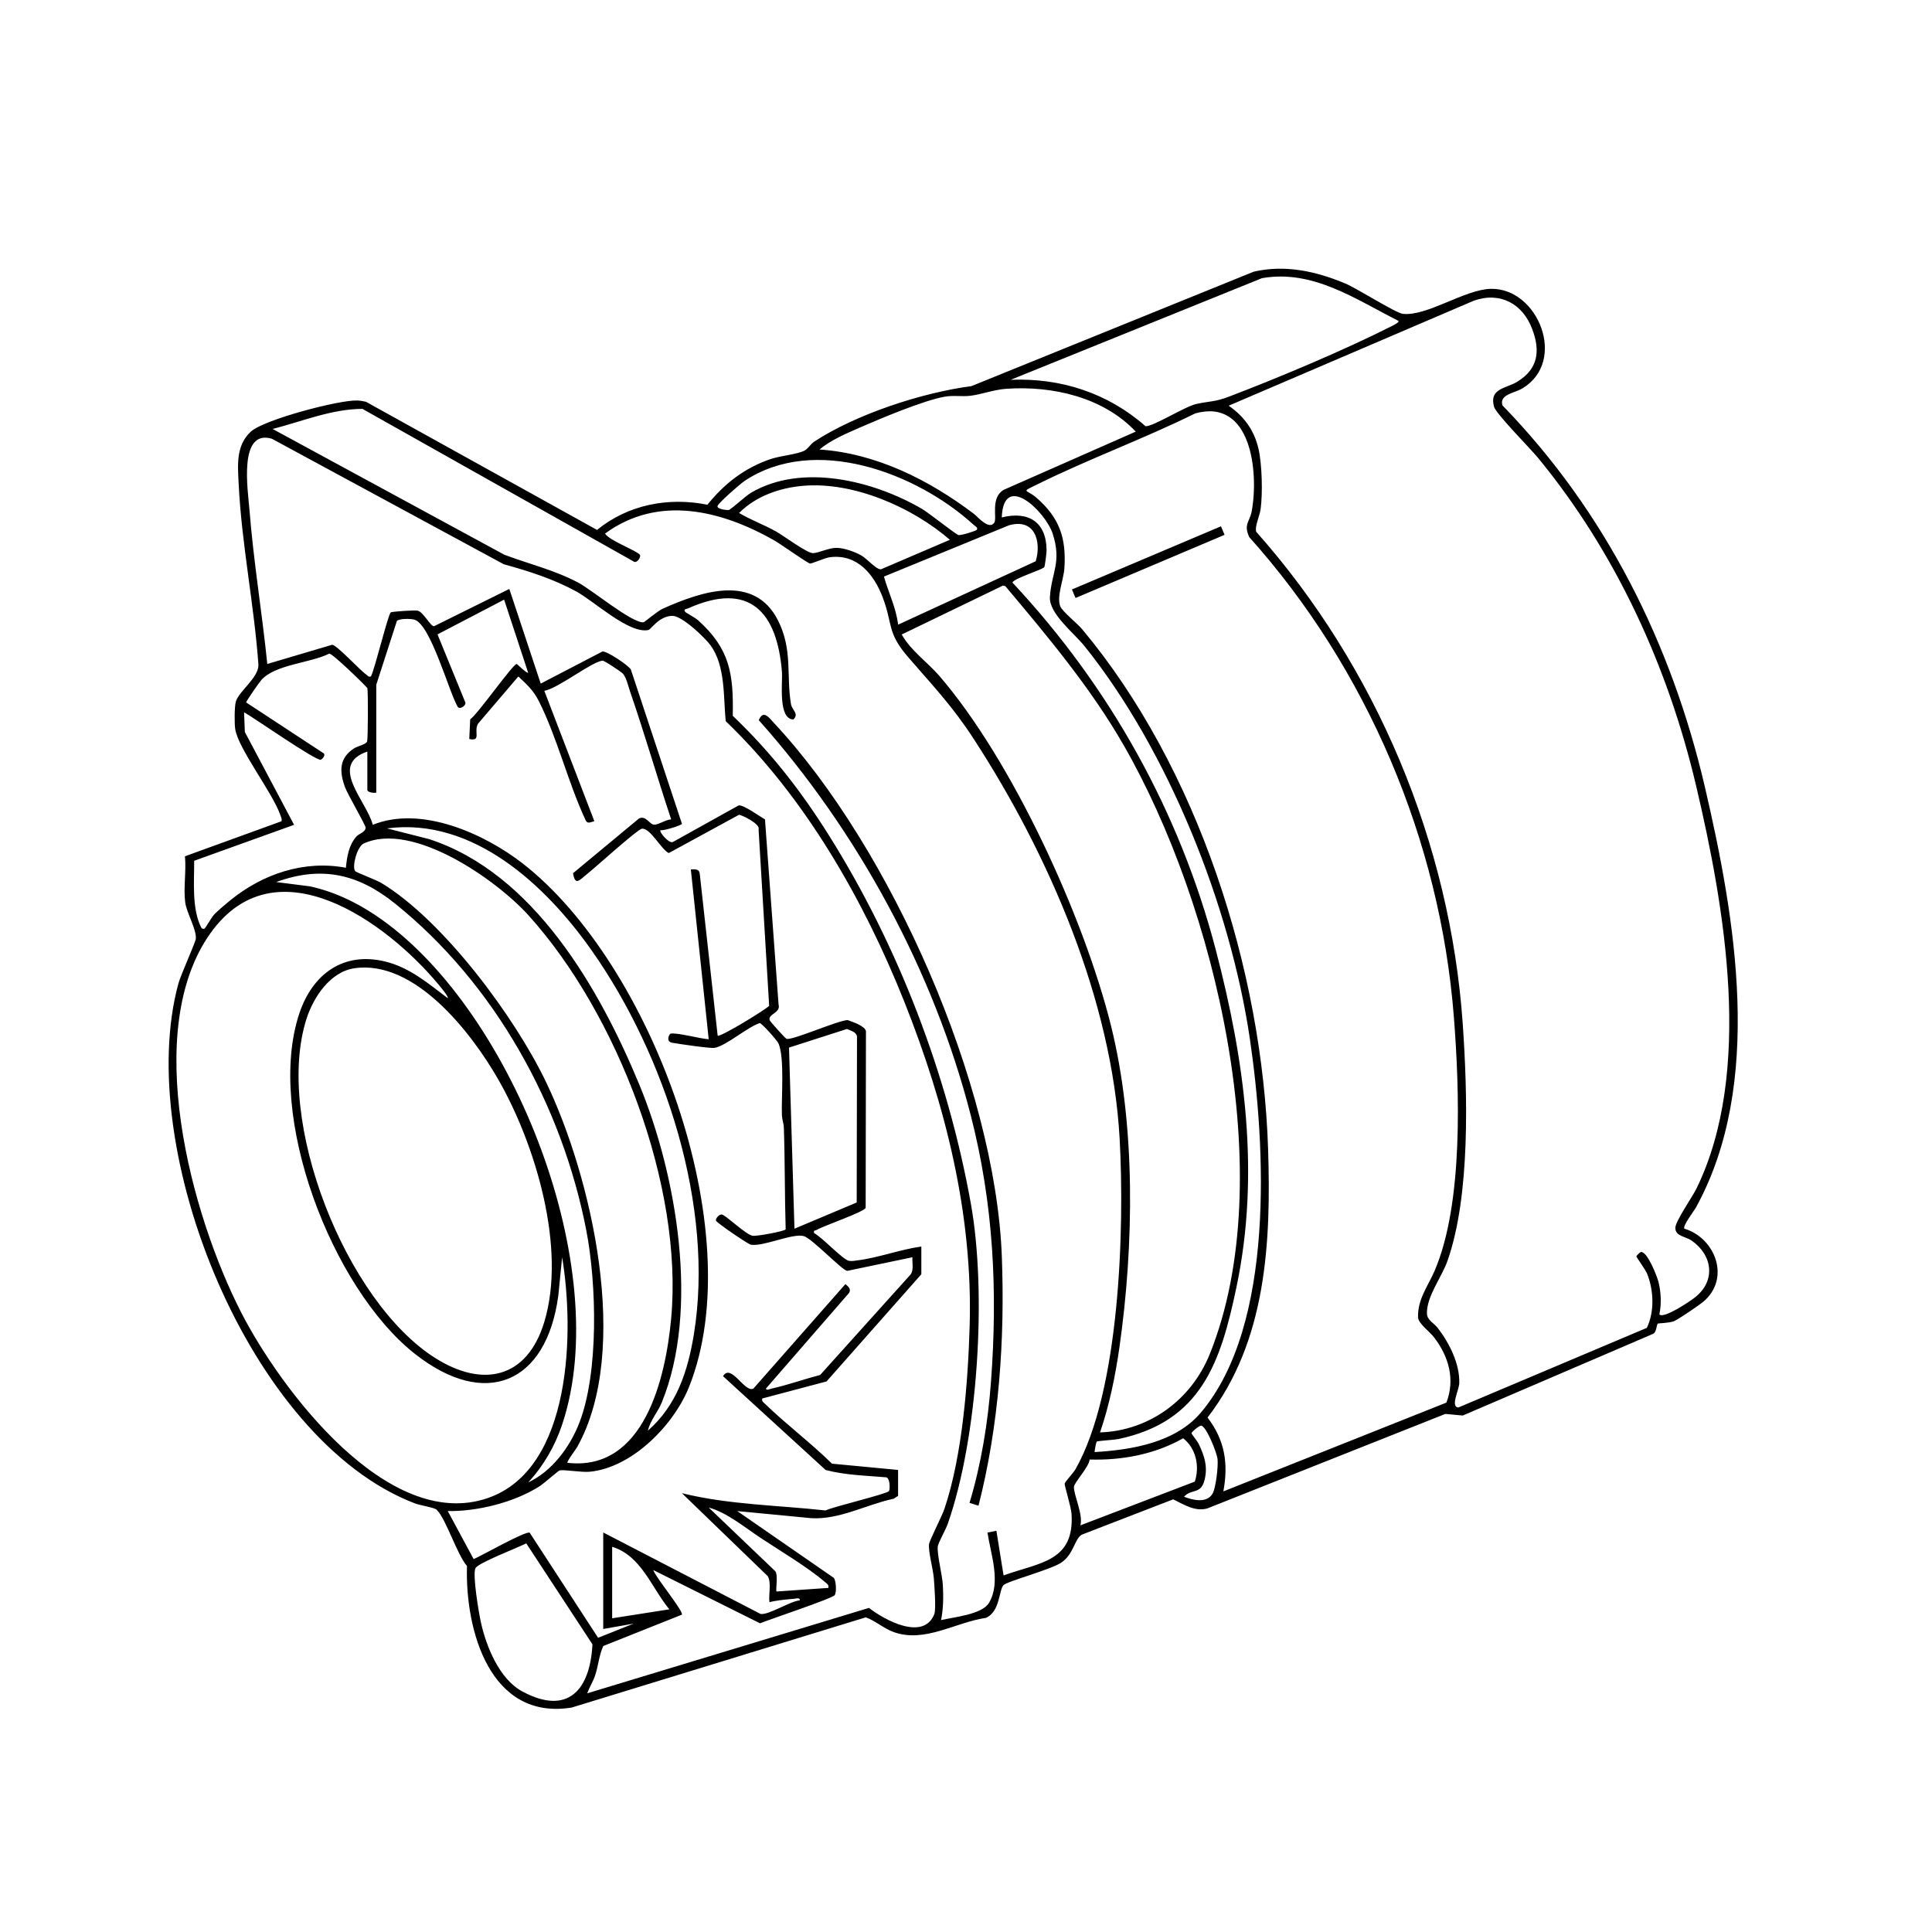 <svg viewBox="0 0 1080 1080" xmlns="http://www.w3.org/2000/svg" id="VECTOR">
  <defs>
    <style>
      .cls-1 {
        fill: #000000;
      }
    </style>
  </defs>
  <rect transform="translate(-71.72 275.46) rotate(-22.97)" height="5.17" width="90.48" y="311.6" x="596.64" class="cls-1"></rect>
  <g>
    <path d="M941.58,686.84c17.28,5.16,26.09,27.9,10.46,40.94-2.16,1.8-14.06,9.9-16.22,10.75-2.85,1.13-8.71,1.12-9.1,1.38-.71.48-.67,5.02-2.73,5.76l-106.29,45.62-9.74-.9-133.06,52.83c-6.94,1.95-13.17-2.24-19.09-5.08l-51.14,19.77c-4.04,2.51-4.51,10.98-11.39,15.58-6.04,4.05-30.3,10.43-32.33,12.63-2.6,2.82-1.87,14.72-9.72,18.25-17.26,2.55-34.18,14.11-51.46,8.03-5.73-2.01-10.18-6.27-15.8-8.3l-164.38,50.43c-45.71,7.38-59.64-43.23-58.54-79.13-5.58-6.4-11.81-26.58-16.98-31.46-1.32-1.24-9.26-2.44-12.01-3.49-92.91-35.38-157.48-198.71-132.32-290.68,1.41-5.16,9.69-23.12,9.76-25.21.17-5.56-5.19-14.31-5.96-20.11-1.06-8.02.65-17.57-.15-25.78l54.01-19.6c.28-1.38-.34-2.47-.78-3.71-4.43-12.47-23.41-36.81-25.13-47.79-.47-3.01-.47-12.73.38-15.48,1.8-5.81,12.69-13.25,12.6-20.39-2.37-33.36-9.41-67.66-11.04-100.94-.52-10.75-1.69-21.59,6.77-29.46,7.22-6.71,49.58-17.88,59.66-17.42,1.58.07,3.14.36,4.7.71l129.19,71.64c17.43-14.18,39.84-18.44,61.7-14.09,9.46-11.78,20.98-20.73,35.46-25.56,5.29-1.77,14.48-2.6,18.47-4.51,2.36-1.13,3.66-3.81,5.78-5.2,23.31-15.31,60.41-27.44,87.86-31.02l157.8-63.97c17.49-4.11,35.12-.2,51.32,6.65,6.62,2.8,28.1,16.48,32.09,16.91,13.53,1.46,34.55-13.66,49.13-13.98,26.56-.58,42.95,40.6,17.63,55.67-4.57,2.72-12.95,3.35-11.11,9.48,57.62,59.26,94.51,133.16,113.21,213.49,17.07,73.34,32.95,165.68-4.99,234.79-1.18,2.15-7.73,10.58-6.51,11.96ZM781.75,179.37c-23.96-12.06-47.89-28.9-76.3-23.87l-140.47,56.81c28.08-1.13,54.38,7.42,75.39,25.97,4.58.08,21.96-11.06,28.49-12.48,7.26-1.59,10.19-1.06,17.96-4.01,27.95-10.64,64.79-26.12,91.31-39.56.75-.38,4.23-2.05,3.62-2.86ZM927.6,734.8c2.56,2.51,17.2-7.41,19.91-9.55,11.85-9.33,9.79-23.74-2-31.84-3.36-2.3-8.99-2.28-9-7.04,0-3.62,9.6-17.36,11.92-22.14,31.7-65.28,15.74-157-.34-225.15-15.71-66.54-44.92-130.41-88.45-183.28-4.35-5.28-23.4-24.47-24.48-28.47-2.78-10.32,6.63-10.03,13.05-13.98,11.58-7.1,12.96-17.09,8.32-29.38-5.35-14.17-17.87-21.07-32.62-15.9l-137.07,58.72c8.66,5.99,14.36,13.85,16.7,24.26,1.96,8.69,2.35,24.7,1.15,33.56-.53,3.91-3.38,9.65-2.46,12.65,67.1,75.53,108.45,174.04,115.46,275.2,2.68,38.7,4.33,95.78-8.52,132.32-3.27,9.3-11.76,19.93-11.5,29.57.1,3.58,3.98,5.32,6.02,7.97,6.47,8.39,12.37,19.98,12.05,30.88-.12,3.92-5.11,13.23-.52,13.6l105.38-44.52c4.35-9.19,3.86-20.83.2-30.15-.98-2.49-6.04-9.23-6.03-9.81.01-.39,1.94-2.31,2.48-2.41,3.57-.67,9.19,13.87,9.9,16.86,1.42,5.96,1.65,12.05.45,18.02ZM634.9,241.29c-18.17-19.26-46.53-25.75-72.41-23.95-6.96.48-13.9,3.17-20.07,3.9-4.79.57-9.46-.37-14.45.53-11.88,2.14-35.83,12.22-47.58,17.36-7.6,3.33-15.89,6.83-22.3,12.15,31.83,2.14,61.3,17.03,86.38,36,2,1.51,8.48,9.35,11.37,4.81,1.64-2.57-2.31-13.74,5.21-18.26l73.85-32.55ZM338.21,298.26c2.27,3.94,18.19,9.68,19.54,11.95.71,1.2-1.83,5.05-3.6,3.63l-151.54-85.28c-17.21.08-33.7,6.99-50.2,11.24l129.5,70.29c13.92,5.23,28.09,8.57,41.34,15.61,7.65,4.06,30.24,22.82,36.46,22.16.67-.07,7.72-6.25,10.94-7.68,21.16-9.41,50.96-19.8,64.29,6.7,8.25,16.39,4.52,30.68,7.22,46.73.57,3.42,4.68,5.27,1.36,8.58-8.74-.16-5.97-20.91-6.41-26.5-2.67-33.8-18.34-50.95-52.54-35.57-.93.42-2.89.31-1.39,2.07.27.32,5.51,3.17,7,4.5,17.78,15.96,19.92,29.91,19.43,53.44,21.45,20.48,38.14,41.96,53.89,67.04,38.69,61.62,66.27,133.73,79.19,205.52,9.04,50.25,4.07,130.76-12.92,179.25-1.09,3.1-5.28,10.47-5.54,12.46-.57,4.29,2.56,16.18,2.84,21.72.32,6.29.3,13.44-1.04,19.52,7.23-1.68,22.97-3.13,26.82-9.63,6.83-11.52,1-27.07-.85-39.28l4.99-1.04,4.01,24.98c20.17-7.29,39.75-7.64,37.99-34.51-.24-3.59-4.01-15.89-3.83-16.8.22-1.1,4.87-5.99,5.98-7.94,24.91-43.72,27.54-135.01,24.74-184.97-4.34-77.43-39.59-158.81-81.46-223.23-12.27-18.88-22.69-29.56-36.89-46.02-11.7-13.56-8.44-18.14-13.98-32.97-4.89-13.08-14.32-24.74-29.7-22.73-2.7.35-10.17,3.68-11.07,3.53-1.34-.23-16.67-11.07-19.98-12.95-29.63-16.83-64.83-25.59-94.57-3.81ZM683.86,833.7l124.68-49.63c5.04-13.08,1.25-25.92-6.98-36.61-2.43-3.16-8.79-7.67-8.87-11.11-.24-10.15,5.51-17.28,9.22-25.86,16.22-37.59,13.98-101.31,10.81-142.02-7.68-98.63-48.58-194.78-114.38-268.23-3.33-7.32.27-8.34,1.4-14.59,3.94-21.7-.17-63.25-31.58-54.56-28.63,14.15-58.93,25.21-87.56,39.31-10.57,5.21-7.08,2.71-1.16,7.88,12.75,11.16,16.72,22.4,15.55,39.47-.43,6.28-4.48,15.82-2.28,21.19,1.26,3.06,9.46,9.49,12.2,12.77,64.78,77.47,100.73,190.5,103.96,290.64,1.68,52.06-.87,107.34-33.85,150.07,9.65,12.65,11.75,25.64,8.84,41.27ZM515.03,696.84v15.48l-52.98,59.91-35.93,9.53c-.38,1.66.53,2.02,1.51,2.97,11.96,11.6,25.56,21.76,37.46,33.47l36.95,3.51v14.49l-2.42,1.58c-15.3,3.27-30.17,11.75-46.02,10.9l-41.47-3.98,54.02,37.38c1.25,1.72,1.57,7.95.47,9.6-1.24,1.86-36.69,13.67-41.77,15.76l-59.66-29.77c1.18,3.93,17.18,23.28,15.98,24.95l-43.94,17.51c-2.39,5.23-2.73,11-4.55,16.43-1.18,3.52-3.17,6.59-4.45,10.03l157.53-47.76c8.64,6.74,30.41,18.66,36.5,3.55,1.09-2.7.07-16.27-.25-20.21-.41-4.97-3.12-14.76-2.69-18.87.24-2.25,7.22-15.61,8.71-20.08,9.95-29.78,13.07-70.49,14.01-101.88,1.86-62.57-13.54-123.61-36.52-181.35-22.64-56.9-55.55-114.38-99.86-156.87-1.32-13.55-.05-30.91-8.51-42.44-3.22-4.38-16.02-16.55-21.35-16.42-7.48.18-11.84,7.58-13.32,7.91-10.72,2.36-30.26-16.01-40.23-21.48-12.84-7.04-26.6-11.39-40.66-15.28l-129.63-70.16c-18.82-5.51-13.36,28.92-12.53,39.5,2.25,28.85,7.06,57.64,9.99,86.42l36.29-10.75c2.95.46,15.2,14.01,19.13,16.75.85.59.99,1.39,2.5.98,2.25-4.21,9.56-34.8,11.13-35.84.63-.42,13.62-1.38,15.16-.91,3.19.96,7.04,8.83,9,8.66l42.08-20.83,17.56,52.91,34.53-17.97c2.63-.18,14.35,7.66,15.84,10.05l28.57,86.27c.02.81-10.29,4.05-12.01,3.58-.93.88,4.83,7.77,6.99,6.59l36.71-20.42c2.6-.56,11.82,6.19,14.73,7.83l7.59,103.41c1.38,4.89-5.95,5.16-4.98,8.8.18.68,8.82,10.34,9.51,10.47,3.72.7,28.02-10.07,34-10.54,2.82,1.01,9.77,3.27,10.32,6.24l-.16,98.74c-.79,2.29-23.38,9.97-27.55,12.42-.84.49-1.65-.25-1.26,1.72,4.32,2.14,15.99,14.85,19.52,15.49,1.6.29,3.13-.06,4.7-.26,11.44-1.39,24.11-6.15,35.72-7.74ZM545.99,296.23c.97-1.31-.99-2.18-1.67-2.81-31.73-29.01-88.85-50.72-128.11-24.57-2.49,1.66-14.25,11.97-15.06,13.91s5.62,2.5,6.29,2.33c1.13-.28,9.6-8.01,12.38-9.64,28.54-16.75,68.55-6.71,95.51,8.98,3.91,2.28,18.83,14.21,20.4,14.64,1.5.4,9.86-2.33,10.26-2.86ZM448.89,271.57c-13.13,1.14-26.33,5.77-35.74,15.19,6.61,3.93,13.92,6.56,20.63,10.32,4.24,2.38,17.46,12.26,20.71,12.13s8.89-2.98,13.08-2.96,10.21,2.18,13.79,4.18c3.46,1.93,8.35,7.97,11.09,7.82l38.53-16.5c-21-18.23-53.98-32.62-82.1-30.17ZM611.93,811.72c20.79-1.23,45.15-5.29,59.35-22.06,41.53-49.02,36.25-149.04,27.39-209.04-10.92-73.97-45.44-160.86-92.34-219.34-5.92-7.39-19.98-18.24-19.42-27.55.81-13.59,6.77-19.42,1.52-35.47-4.01-12.25-27.42-34.92-28.44-9.02,14.98-3.7,24.98,2.53,25.06,18.49,0,1.31-.93,8.75-1.28,9.29-.89,1.38-17.76,6.59-17.77,8.68,54.27,58.03,93.39,128.03,113.58,205.08,16.24,61.99,24.94,125.37,11.59,188.84-8.77,41.68-19.5,75.02-66.02,84.83-2.03.43-11.63,1.01-12.1,1.39-.23.19-1.35,5.64-1.11,5.87ZM502.05,349.19l76.93-35.45c3.35-11.27-.64-24.28-15.06-20.05l-69.79,28.62c2.55,8.98,6.8,17.49,7.93,26.89ZM614.92,800.73c27.8-.95,51.22-18.51,61.42-43.96,39.57-98.71,3.21-250.85-48.26-340.31-18.47-32.1-42.36-60.59-66.1-88.81l-1.31-.31-56.6,27.35c5.12,9.11,14.33,15.39,20.92,23.02,40.91,47.34,80.96,135.03,96.06,195.64,13.9,55.81,12.83,122.85,4.72,179.81-2.26,15.88-5.64,32.44-10.85,47.59ZM210.34,382.66v60.44c-1.31.33-4.99-.19-4.99-1.5v-21.48c-22.01,7.55-.4,27.59,3.04,40.95,26.99-10.92,62.18,4.83,83.77,21.59,72.05,55.97,127.71,205.74,93.03,292.63-8.5,21.28-31.69,45.08-55.47,47.42-4.58.45-14.2-1.26-16.86-.76-.69.13-8.87,7.37-11.08,8.78-14.11,9.06-34.82,14.24-51.47,13.96l14.46,26.86c4.22-1.73,29.2-15.99,31.34-14.75l38.23,58.73,19.85-7.91-16.98,2.99v-53.95l87.89,45.52c4.27.92,16.7-7.18,21.99-7.57.23-1.78-2.25-.97-3.36-.87-4.47.42-9.25.78-13.6,1.88-.58-4.37,1.21-10.77-.95-14.54l-48-46.39c26.24,6.48,53.49,6.71,80.29,9.66,4.18-2.06,34.46-9.25,35.45-10.81.69-1.08.64-7.27-1.49-7.71-11.28-.96-22.95-1.21-33.88-4.09l-57.37-52.44c4.48-7.44,11.94,9.28,16.94,6.97l51.47-58.46c1.6,1.37,3.35,2.78,2.03,4.96l-46.48,53.47c.39,1.23,2.15.22,3.03.03,9.15-2.02,18.23-5.29,27.3-7.66l50.64-56.26c1.8-2.74.7-6.37.94-9.54l-36.49,7.62c-2.9-.41-19.58-18.05-24.17-19.42-6.17-1.84-22.66,5.99-29.68,4.78-1.52-.26-19.25-12.35-19.54-13.5-.06-1.48,2.04-3.6,3.35-3.37,2.3.4,13.33,11.23,17.2,11.88,2.3.39,18.2-2.6,18.47-3.59-.57-18.92-.36-37.96-1.02-56.87-.08-2.36-.99-4.55-1.08-6.91-.36-9.78,1.57-32-1.88-40.08-.72-1.69-9.36-11.45-10.55-11.43-6.87,2.23-18.92,12.81-25.24,13.84-2.45.4-19.95-2.19-23.7-2.86-3.7-.65-1.63-4.85-.93-5.05,3.14-.89,17.05,2.94,21.37,3.07l-9.98-94.9c2.39-.16,4.77-.33,4.99,2.5l10,90.41c1.23,1.12,26.08-14.06,28.79-16.65l-5.92-98.68c1.25-2.99-9.98-8.33-10.98-8.11l-39.23,21.38c-4.27-2.09-10.28-14.05-14.97-13.62-2.45.23-26.74,22.29-31.15,25.74-3.86,3.03-6.17,6.39-7.39-.86l36.91-30.62c3.91-1.79,5.78,3.35,8.41,3.49,2.4.13,6.73-2.92,9.54-2.96-7.87-23.7-14.82-47.82-22.96-71.44-1.02-2.95-2.05-7.75-3.99-9.99-.93-1.07-10.42-7.34-11.34-7.28-5.83.34-25.01,15.58-32.62,16.85l27.96,72.87c-2.46.62-4.06,1.91-5.21-1.28-9.61-20.76-15.68-45.83-25.9-66-2.96-5.83-6.65-9.2-11.37-13.61l-22.52,26.38c-2.66,4.5,2.11,9.99-4.91,8.57l.51-10.97c4.24-2.96,23.93-30.99,25.96-30.97.41,0,4.9,4.8,6.48,4.98l-13.47-40.94-37.24,19.42,15.34,37.5c1.35,1.9-2.74,4.87-4.06,2.99-5.06-8.82-15.11-46.05-24.2-48.73-1.98-.58-8.55-.72-9.8.78l-11.47,35.48ZM193.36,485.06c.58-6.19,1.65-12.77,5.96-17.53,1.42-1.56,5.09-2.38,5.05-4.94-.02-1.4-10.06-18.6-11.49-22.51-3.2-8.74-3.45-16.31,5.14-21.8,1.91-1.22,6.63-2.14,7.2-3.79.51-1.49.59-27.49.14-29.84-2.29-2.66-19.43-19.31-21.29-19.28-10.64,5.35-30.41,6.02-38.07,14.88-1.16,1.34-8.45,11.67-8.39,12.42l43.3,28.43c1.23,1.17-.67,3.15-1.55,3.59-2.26,1.11-37.79-23.72-42.93-26.54l.44,11.04,27.52,51.89-55.84,20.09c.04,11.42-1.41,26.77,3.9,37.24.52,1.03,1.63.91,1.98.62.59-.5,3.97-6.5,5.47-8.02,2.12-2.15,6.6-5.93,9.06-7.92,18.08-14.61,41.08-22.39,64.4-18.01ZM362.19,799.74c16.1-14.14,22.3-33.16,25.67-53.74,11.69-71.28-15.99-156.1-56.84-214.31-25.62-36.52-66.4-74.95-114.69-68.61l23.49,5.97c58.44,18.97,95.3,83.48,117.54,137.2,20.89,50.48,33.82,125.77,12.57,177.76-2.21,5.4-6.4,9.91-7.74,15.72ZM317.23,817.72c42.95,4.94,54.85-47.6,57.93-80.42,6.98-74.32-30.13-170.86-79.88-225.79-17.91-19.78-64.63-52.56-91.99-39.97-3.57,1.64-6.6,12.58-4.8,15.38.44.68,11.96,5.01,14.77,6.71,34.63,21.04,74.36,74.62,91.84,110.95,25.72,53.45,47.78,149.89,17.64,204.17-.76,1.37-6.13,8.43-5.51,8.97ZM295.25,828.7c13.28-6.22,23.16-19.57,28.45-32.97,11.15-28.23,9.79-78.31,4.05-107.91-13.58-70.03-51.17-137.93-106.95-182.75-20.56-16.52-41.01-21.27-66.4-12l19.02,2.43c14.64,3.23,28.09,10.05,40.22,18.72,73.54,52.52,129.69,195.13,100.62,282.07-4.03,12.07-10.38,23.1-19.02,32.42ZM250.29,557.98c.7-.75-4.6-6.97-5.47-8.01-29.03-34.7-90.77-79.46-127.2-28.27-38.67,54.34-10.86,157.32,17.28,212.12,21.72,42.32,81.69,122.79,137.66,103.65,47.56-16.26,48.46-94.22,41.67-134.64l-2.12,21.35c-6.59,49.38-40.88,63.65-80.26,32.57-46.33-36.57-83.56-133.36-64.5-190.31,7.32-21.86,24.51-34.66,47.99-28.94,13.72,3.34,24.01,12.26,34.95,20.49ZM198.11,541.26c-13.49,1.96-22.88,16.15-26.75,28.19-18.19,56.57,21.82,158.1,72.02,189.75,26.62,16.78,51.2,11.35,60.8-19.96,12.66-41.33-4.83-99.53-25.74-135.97-14.88-25.93-46.49-66.93-80.33-62.01ZM444.11,686.85l34.79-14.65.17-92.75c-.38-2.61-3.49-3.29-5.65-4.23l-32.36,10.39,3.05,101.24ZM661.88,836.69c4.87,1.86,12.53,3.82,15.87-1.6,1.96-3.19,3.33-15.64,2.86-19.6-.38-3.27-6.2-18.3-9.22-18.56-.92-.08-5.33,3.5-5.33,4.3,0,.35,3.32,4.46,3.98,5.84,3.37,6.99,5.43,13.44,3,21.32-2.13,6.9-7.34,3.88-11.16,8.31ZM603.94,852.68l63.96-24.44c2.81-8.36.76-18.61-6.51-24.23-15.84,8.97-34.16,12.41-52.3,11.87-.15,3.95-8.67,12.94-8.76,15.31-.16,4.45,5.29,15.58,3.61,21.49ZM463.07,887.65c.39-1.87-.93-2.42-2.07-3.41-9.24-8.04-25.45-17.65-36.16-24.78-8.91-5.93-18.57-13.98-28.69-16.75l37.02,35.4c2.09,1.81.24,10.85.94,11.55l28.97-2.01ZM294.17,862.73c-4.43,2.39-26.9,10.85-28.39,13.92-1.74,3.58,1.86,24.8,2.99,29.99,2.95,13.59,10.3,31.9,23.11,38.83,25.58,13.83,38.04-.84,39.3-26.3l-37.01-56.44ZM342.2,864.67v39.96l31.97-5.01c-10.03-12.12-15.64-29.97-31.97-34.95Z" class="cls-1"></path>
    <path d="M546.99,841.7l-5.02-1.59c6.6-21.91,10.31-45.01,12.01-67.85,3.77-50.94,1.38-99.15-11.26-148.56-20.68-80.8-63.29-159.11-118.56-221.12,2.56-6.08,5.7-1.42,8.47,1.54,65.45,69.97,123.77,202.33,127.4,298.17,1.76,46.47-1.55,94.43-13.04,139.41Z" class="cls-1"></path>
  </g>
</svg>